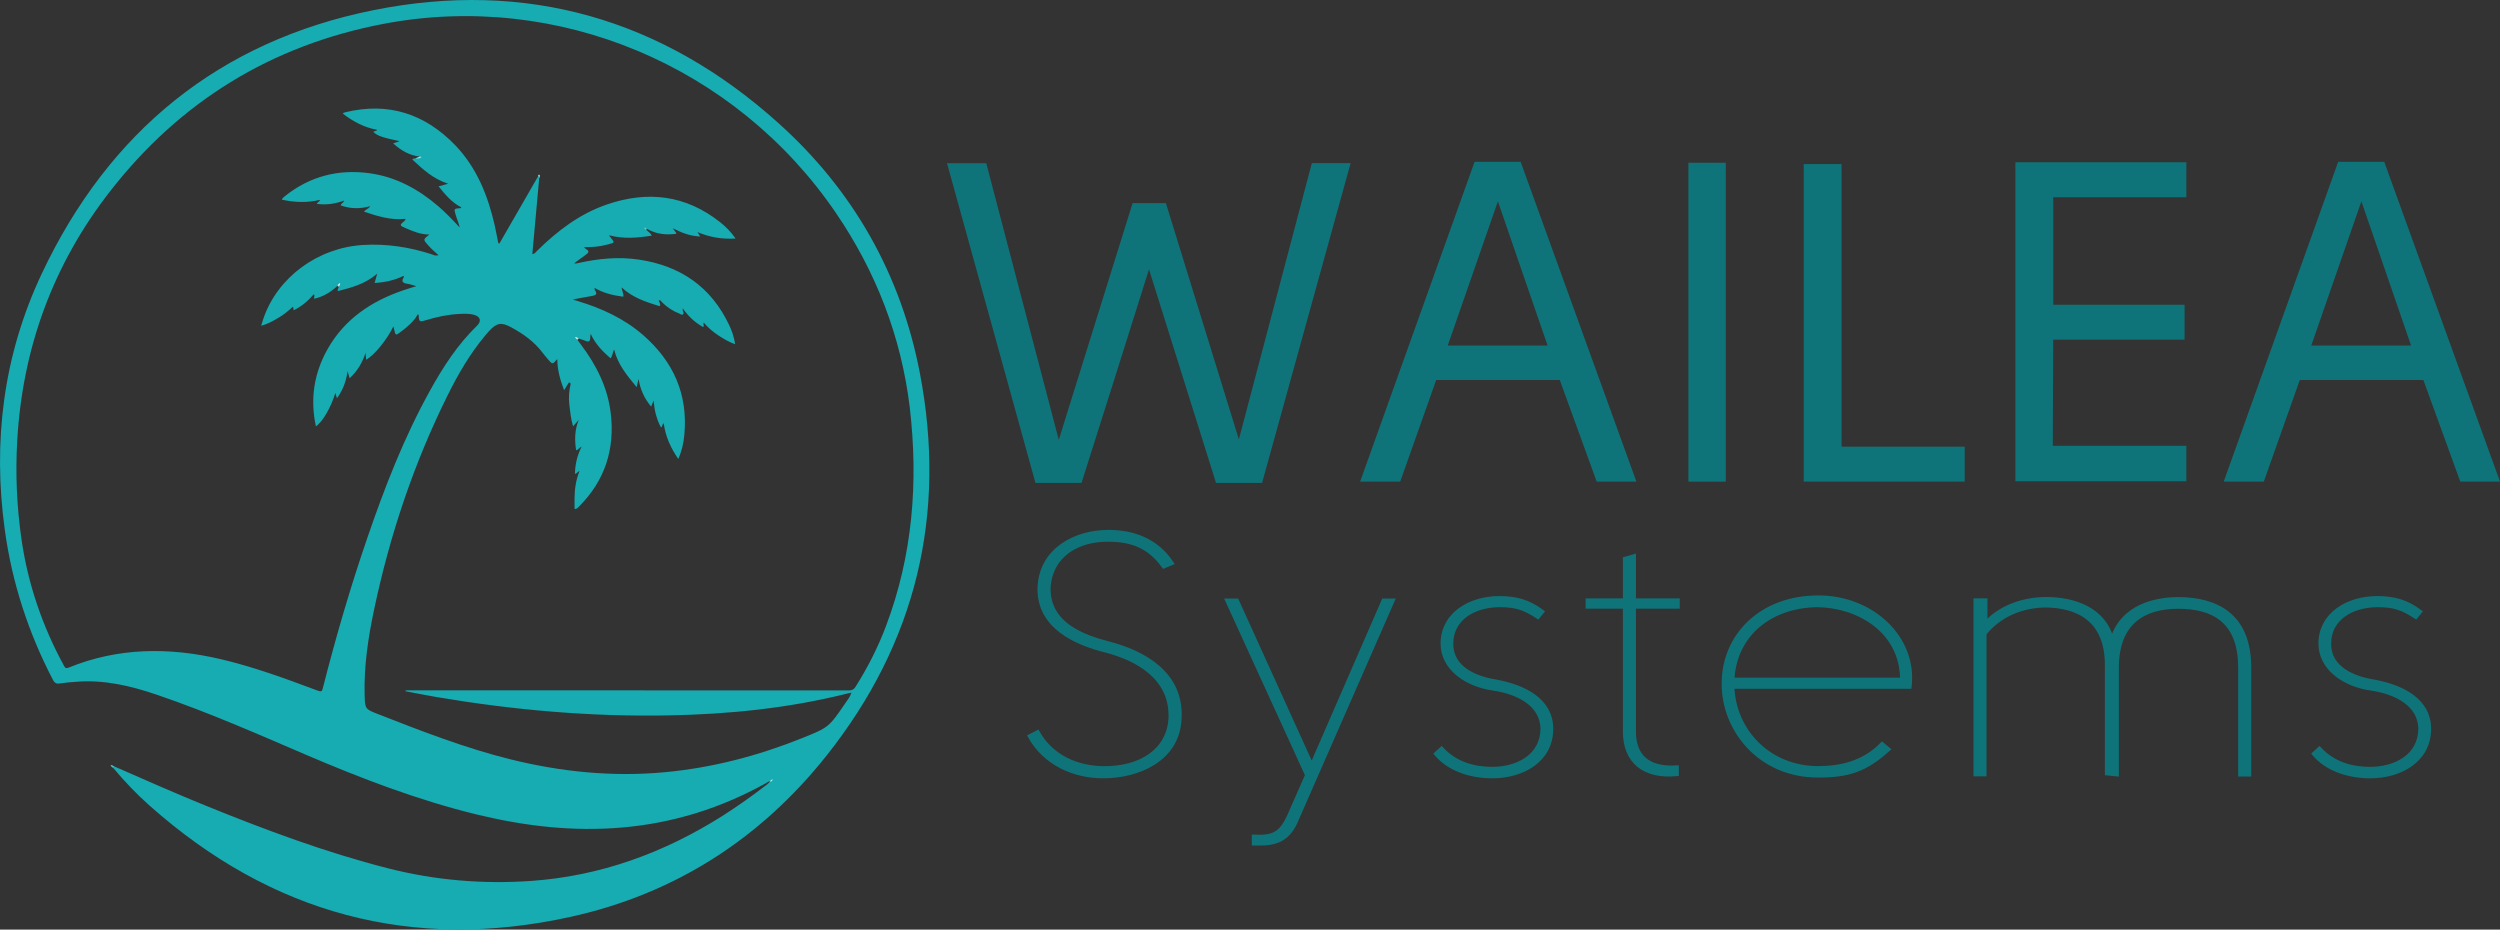 <?xml version="1.0" encoding="utf-8"?>
<!-- Generator: Adobe Illustrator 23.0.1, SVG Export Plug-In . SVG Version: 6.00 Build 0)  -->
<svg version="1.1" id="Layer_1" xmlns="http://www.w3.org/2000/svg" xmlns:xlink="http://www.w3.org/1999/xlink" x="0px" y="0px"
	 viewBox="0 0 2682.1 997.3" style="enable-background:new 0 0 2682.1 997.3;" xml:space="preserve">
<rect x="0" y="0" width="2682.1" height="997.3" fill="#333333" stroke="none"/>
<style type="text/css">
	.st0{fill:#17AAB1;}
	.st1{fill:#17ABB2;}
	.st2{fill:#50BFC4;}
	.st3{fill:#BCE6E8;}
	.st4{fill:#ACE1E3;}
	.st5{fill:#D4EFF0;}
	.st6{fill:#D8F0F1;}
	.st7{fill:#8CD5D8;}
	.st8{fill:#63C6CB;}
	.st9{fill:#0F7479;}
	.st10{fill:#0F7479;stroke:#0F7479;stroke-width:5;stroke-miterlimit:10;}
</style>
<g>
	<path class="st0" d="M826.5,838.6C826.3,838.9,826.6,838.7,826.5,838.6L826.5,838.6z"/>
	<path class="st1" d="M986.9,400.4c-20.3-105.9-71.4-196.1-151.5-268.1C711,20.3,564.6-22.1,400.7,10.9
		c-165.4,33.2-284.1,130.3-356,282.9C3.6,381-8,473.4,5.2,568.9c7.8,56.4,25.2,109.8,51.5,160.3c2,3.8,4.1,4.7,8,4
		c5.4-0.9,10.9-1.3,16.4-1.7c30.3-2.6,59.2,4.3,87.6,14c54.3,18.5,106.8,41.6,159.4,64.2c59.4,25.4,119.6,48.5,182.5,63.9
		c51.5,12.6,103.6,18.8,156.7,14.2c54.9-4.7,106.2-20.8,154.3-47.5c1.5-0.8,2.8-2.1,4.7-2c0.2-0.4,0.5-0.3,0.2,0.1c0,0,0,0.1,0,0.1
		c0.1,0.1-0.1,0.3,0,0c0,0-0.1-0.1-0.3-0.1c-1,1-1.8,2-2.9,2.9c-15.7,12.1-31.8,23.6-48.5,34.2c-62.8,39.6-130.7,64.4-205.1,69.6
		c-51.8,3.6-103.1-0.7-153.6-13.6c-67-17.1-131.5-41.2-195.5-67.2c-33-13.4-65.5-27.8-98.1-42.1c-1.2-0.3-1.5,0.2-1.3,1.3
		c12.1,14.6,25.2,28.3,39.4,40.9c130.4,115.9,281.4,156.8,451.7,119.2c111.5-24.6,203.5-83.6,274.4-172.9
		C982.8,689.9,1016,552.1,986.9,400.4z M950.4,672c-8.6,22.8-19.6,44.3-32.6,64.9c-1.8,2.8-3.7,3.8-7.1,3.8
		c-157.3-0.1-314.6-0.1-472-0.1c-1.2,0-2.4,0-3.5,0c0,0.3-0.1,0.6-0.1,1c11.2,2.1,22.4,4.4,33.7,6.3c82.2,13.9,165,21.2,248.4,19.6
		c64.9-1.2,129.2-7.7,192.4-23.6c1.1-0.3,2.3-0.4,3.9-0.8c-1.5,4.5-4.2,7.9-6.6,11.3c-17.8,26-17.8,26-46.7,37.6
		c-47.1,18.9-95.7,31.6-146.3,36.4c-56.1,5.3-111.4-0.2-166-13.7c-48.8-12.1-95.4-30.2-142.1-48.5c-14.1-5.5-14.2-5.5-14.6-20.7
		c-0.8-31,3.8-61.5,10.2-91.7c16.8-79.6,42.4-156.2,78.6-229.2c11.2-22.7,23.9-44.6,40.2-64.2c1.4-1.7,2.9-3.4,4.4-5.1
		c8.1-8.8,12.9-10,23.6-4.3c12.9,7,24.9,15.4,33.9,27.4c1.9,2.5,3.9,4.8,5.9,7.2c4.7,5.5,4.8,5.5,9.9-0.4
		c0.1,11.4,2.8,21.7,7.3,33.4c2.1-3.3,3.7-5.9,5.3-8.5c0.6,0.5,1.2,0.9,1.8,1.4c-1.8,7.5-2.4,15-1.5,22.7c0.9,7.6,1.7,15.2,4,23.2
		c2.3-2.6,4.2-4.7,6.1-6.9c-4.3,10.5-4.6,21.3-2.8,32.6c2.4-0.5,3.2-2.8,5.9-4c-4.8,9.5-6.9,19-7.2,29.1c2.2,0.3,2.7-2.4,4.9-2.7
		c-3.8,9.3-5.2,19-5.3,28.8c0,3.9,0,7.8,0,11.7c2.7,0.2,3.5-1.4,4.5-2.3c28.1-27.9,39-61.8,34.3-100.7c-3.3-27.4-15.3-51.2-31.7-73
		c-1.3-1.8-2.7-3.6-4-5.4c-0.2-1.1,0.1-1.8,1.4-1.4c2.3,0.8,4.7,1.3,6.8,2.3c4,1.9,5.7,0.7,5.5-3.6c0-0.8,0.2-1.6,0.5-3.8
		c5.2,11.3,12.9,18.9,21.3,26.3c2.4-2.7,2-6.3,3.9-9.4c3.8,15.9,13.7,27.6,24.1,40.3c0.8-3.5,1.5-6.1,2.1-8.8
		c1.7,11,6,20.8,13.5,29.7c1-2.5,1.8-4.5,2.6-6.5c0.6,5.2,1.1,10.2,2.5,15.1c1.4,4.7,2.9,9.4,5.5,13.8c1.9-1.1,0.9-3.5,2.9-4.4
		c1.8,13.8,7.3,26.1,15.6,38.2c3.9-8.8,5.7-17.3,6.5-25.9c4.1-43.5-11.8-78.8-44.3-107.1c-20.4-17.7-44.4-28.7-70-36.4
		c-1.5-0.4-3-0.9-4.4-1.3c-0.1,0-0.2-0.2-0.5-0.5c6.8-1.3,13.5-2.6,20.2-3.7c3.9-0.7,6.1-2,3.1-6.1c-0.3-0.5-0.3-1.2-0.5-2.6
		c9.8,5.8,20.1,8.1,30.9,9.5c0.7-3.4-1.7-6.2-1.7-9.9c11.8,11.1,26.3,15.6,40.7,20.1c1.1-1.6,0.4-2.5,0.1-3.4
		c-0.3-0.9-0.7-1.8-1.1-2.8c1.9-0.9,2.5,0.8,3.3,1.7c5.4,5.5,11.7,9.6,18.8,12.4c1.3,0.5,2.9,2.1,4.2,0.6c0.9-1-0.1-2.6-0.5-3.9
		c-0.2-0.4,0-1,0-2.3c6,8.6,13.1,15.2,21.7,20c2.1-1.2-0.5-2.8,0.9-4.6c4.5,5.3,9.7,9.7,15.4,13.5c5.6,3.7,11.3,7.1,18.2,9.6
		c-1.1-7.4-3.3-14-6.3-20.3c-19.4-41.3-52.5-63.9-97-70.5c-21.5-3.2-42.9-1.2-64.1,3.5c-1.7,0.4-3.3,0.9-5.3,0.5
		c4.3-3.2,8.3-6.3,12.5-9.2c3.1-2.1,4.1-3.9,0.2-6.1c-0.6-0.3-1-0.9-2.2-2.1c8.8,0.2,16.8-0.5,24.5-2.6c0.7-0.2,1.3-0.3,2-0.5
		c6.6-1.7,6.6-1.7,2.3-7c-0.4-0.5-0.8-1.1-2-2.6c15.8,4.1,30.6,2.8,46,0.4c-1.6-3-4.1-4.5-6.1-6.4c-0.3-0.9-0.2-1.4,0.9-0.9
		c9.8,5.7,20.3,6.8,31.5,5.3c-0.4-2.4-2.4-3.2-3.7-5.9c9.5,4.9,18.7,8.4,29.3,8.8c-1-1.6-1.7-2.7-2.9-4.7
		c13.5,5.7,26.6,7.7,40.9,6.9c-5-7.1-10.5-12.7-16.7-17.6c-36.8-29.1-77.6-33.9-121.2-19c-29.3,10-53.3,28.3-75.1,49.8
		c-1.3,1.2-2.1,3.1-5.1,3.5c2.5-27.4,4.9-54.5,7.4-81.6c0.5-1.9,0.5-2.1-1.1-2c-13.9,24.1-27.7,48.2-41.6,72.2
		c-0.4-0.1-0.8-0.2-1.2-0.3c-1.3-6.3-2.4-12.6-3.8-18.9c-7.3-32-19.2-61.9-42.2-86c-32.6-33.9-72-46.9-118.4-35.5
		c-0.7,0.2-1.3,0.5-1.9,0.7c-0.1,0.1-0.2,0.3-0.4,0.8c11,8.4,22.9,14.8,36.8,17.3c-1,1.6-3,1.1-4.3,2.1c4.3,4.2,9,5.9,28.3,10.1
		c-2.4,0.8-4.3,1.4-6.9,2.3c8.4,7.7,17.4,12.8,28.3,14.2c-0.4,2.7-3,0.6-4.1,1.8c-1.1,0.4-2.4-0.2-3.7,1.3
		c11.3,10.4,22.4,21,38.6,26c-3.9,1.1-6.8,1.8-10.4,2.8c7.3,9,14.3,17.5,24.5,22.6c-0.4,0.4-0.6,0.8-0.8,0.8
		c-7.4,0.5-7.4,0.5-5.2,7.7c0.7,2.3,1.5,4.6,2.3,6.8c0.7,2,1.5,4.1,1.9,6.3c-7.3-7.9-14.6-15.6-22.7-22.6
		c-21.6-18.6-45.8-31.8-74.3-35.7c-33.5-4.5-63.9,3.4-90.5,24.6c-0.9,0.8-1.8,1.6-2.7,2.4c-0.2,0.2-0.3,0.6-0.6,1.4
		c13.7,3,27.2,3.5,40.8,0.2c-0.1,2-2.5,2.1-3.3,4.3c10.1,1.4,19.7,0,29.2-3.5c-0.3,2.6-3.3,2.7-3.6,5.2c10.3,3.6,20.7,3.9,31.6,0.8
		c-1.5,3.1-4.9,3.1-6.5,5.9c14.5,4.9,28.8,9.3,44.1,7.7c0.6,1-0.1,1.5-0.5,1.9c-5.8,5-5.8,5.1,1.1,8.1c8,3.5,16.1,6.8,25.3,6.8
		c-6.9,5.4-6.9,5.4-0.9,11.9c1.6,1.8,3.3,3.5,5.1,5.2c1.6,1.5,3.3,2.9,5.6,5c-3.4,1.2-5.5-0.3-7.6-1c-23.8-7.7-48.1-11.4-73.2-9.9
		c-48.8,2.9-92.2,34.9-107.2,79.5c-0.7,2.1-1.3,4.2-2.2,7.1c7.1-1.7,12.7-5.1,18.4-8.4c5.7-3.3,10.7-7.4,15.4-11.8
		c1.5,1,0.2,2.5,1.2,3.6c8.4-4.1,15.4-10,21.4-17.1c1.8,1.6-0.3,3.1,0.6,4.8c9.7-2.3,18-7.2,25.1-14.1c1-0.2,1.5,0,1.1,1.1
		c0.1,1.5-1.6,2.7-0.9,4.8c14.8-3.8,29.5-7.7,42.2-18.7c-1.1,3.7-1.9,6.6-2.8,10c11.1-0.7,21.4-2.9,31-7.6c0.3,0.6,0.6,1,0.5,1.1
		c-3,4.3-1.9,6.6,3.3,7.3c3,0.4,6,1.5,10,2.6c-5.4,1.7-10,3-14.5,4.6c-34.1,11.7-62.7,30.9-80.8,63c-14.6,25.9-18.8,53.5-12.5,82.8
		c7.1-4.6,16.1-20.2,20.9-35.8c0.6,1.9,1.1,3.5,1.7,5.7c6.3-8.7,9.8-17.8,11.4-29c0.9,3,1.4,5,2.2,7.5c8.4-7.7,13.7-16.8,17.1-27.3
		c0.2,2.4,0.4,4.9,0.6,7.4c8.6-4.5,22.7-21.8,29.2-35.7c0.3,1.2,0.6,2.1,0.8,3c1.6,7,1.6,7.1,7.6,2.5c6.8-5.3,13.6-10.6,17.7-18.4
		c0.4,0.2,0.9,0.3,1,0.4c0.5,7.6,0.6,8,7.9,5.8c11.2-3.4,22.6-5.9,34.3-6.6c5.9-0.3,11.7-0.7,17.5,0.9c6.8,2,7.9,6.9,2.9,11.7
		c-20.6,20-36.1,43.8-49.9,68.7c-28.3,50.8-49.2,104.8-68,159.7c-17.9,52.1-33.3,104.9-46.9,158.2c-1.6,6.5-1.6,6.5-7.8,4.2
		c-33.7-12.6-67.5-25-102.6-33.2c-55.2-12.9-109.6-12.5-162.8,9.1c-2.9,1.2-3.8,0.4-5.1-2c-23.1-42.4-38.5-87.3-45.5-135.2
		c-5.1-35.4-6.7-71.1-4.6-106.7c5.7-98.8,38.3-188.1,99-266.3c75.2-96.9,173.4-157.4,293.9-180.4c186.6-35.5,377.8,44.7,485.5,203
		c43,63.1,69.9,132.6,79.1,208.3C985.4,517.2,979.2,595.9,950.4,672z"/>
	<path class="st2" d="M118.6,820.9c0.6,1.4,1.4,2.2,2.5,2.8c0.4-0.4,0.9-0.9,1.3-1.3C121.3,821.5,120.3,820.4,118.6,820.9z"/>
	<path class="st3" d="M826.3,838.4c0.2-1.7,1.4-1.9,3-2.3c-1,1.5-1.5,2.8-3.1,2.4C826.2,838.5,826.3,838.4,826.3,838.4z"/>
	<path class="st4" d="M446.7,169.5c-0.3,0.1-0.6,0.3-0.9,0.4c2.2,0.2,4.5,0.4,6.4-1.3c-0.7-0.8-1.5-0.6-2.3-0.5c0,0,0,0,0,0h0
		C449.5,170.3,447.9,169.4,446.7,169.5z"/>
	<path class="st4" d="M449.9,168.1L449.9,168.1c-1.1,0.5-2.1,0.9-3.2,1.4C447.9,169.4,449.5,170.3,449.9,168.1z"/>
	<path class="st5" d="M363.2,307.7c1-1.1,1.9-2.3,1.7-4c-1.6,0.5-2.2,1.6-2.8,2.9C363.1,306.4,363.6,306.6,363.2,307.7z"/>
	<path class="st5" d="M362.1,306.6c0.4,0.4,0.7,0.8,1.1,1.1C363.6,306.6,363.1,306.4,362.1,306.6z"/>
	<path class="st6" d="M620.9,363.2c-1.1-0.7-2.1-1.9-4.2-1.3c1.1,1.1,2,1.9,2.8,2.6C619.3,363.4,619.6,362.8,620.9,363.2z"/>
	<path class="st6" d="M619.5,364.6c0.5-0.5,0.9-0.9,1.4-1.4C619.6,362.8,619.3,363.4,619.5,364.6z"/>
	<path class="st7" d="M577.3,188.8L577.3,188.8c1,0.3,0.7,1.3,1.1,2c0,0,0,0,0,0C578.9,188.9,578.8,188.7,577.3,188.8z"/>
	<path class="st7" d="M578.7,187.5c-0.6-0.5-1.4,0.4-1.5,1.3c1.5-0.1,1.6,0.1,1.1,2C579.2,189.8,579.9,188.5,578.7,187.5z"/>
	<path class="st8" d="M694,245.6c-0.7-0.9-1.7-2.2-2.7-1c-0.5,0.6,0.7,1.6,1.8,1.9C692.8,245.6,692.9,245.1,694,245.6z"/>
	<path class="st8" d="M693.1,246.5c0.3-0.3,0.6-0.6,0.9-0.9C692.9,245.1,692.8,245.6,693.1,246.5z"/>
</g>
<g>
	<path class="st9" d="M1329.1,471.4l78.3-296.4h41.6L1354,518.1h-49.4l-71.9-229.2c-23.5,74.9-48.9,155.2-72.4,229.2h-49.4
		L1016,175.1h42.1l77.8,296.8l79.2-254h35.7L1329.1,471.4z"/>
	<path class="st9" d="M1582,173.6h49.4l124.2,343.1h-42.6l-39.6-109h-132.6l-38.6,109h-43L1582,173.6z M1660.3,370.7l-53.3-154.7
		l-53.8,154.7H1660.3z"/>
	<path class="st9" d="M1811.4,174.6h40.1v342.1h-40.1V174.6z"/>
	<path class="st9" d="M2107.8,516.7h-172.7V176h40.6v303.2h132.1V516.7z"/>
	<path class="st9" d="M2345.6,211.6h-142.8v115.3h140.9v37.5h-140.9l-0.5,113.9h143.3v38h-183.4V174.1h183.4V211.6z"/>
	<path class="st9" d="M2508.5,173.6h49.4l124.2,343.1h-42.6l-39.6-109h-132.6l-38.6,109h-43L2508.5,173.6z M2586.7,370.7
		l-53.3-154.7l-53.8,154.7H2586.7z"/>
</g>
<g>
	<path class="st10" d="M1189.5,690.7c36.6,9.5,78.9,31.9,75.6,81c-2.1,43.2-44.8,60.8-81.3,60.8c-32,0-62.4-13.9-78.5-42.5l7.8-4
		c14.8,26.4,42.3,38.1,70.7,38.5c40.7,0.4,70.2-19.4,72.3-53.5c2.1-45.4-38.2-65.2-69.4-73.3c-32.5-8.1-72.3-25.6-71.1-67.4
		c1.6-39.9,37.8-59.3,73.5-59.3c27.5,0,51.8,9.5,67.4,33l-7.8,3.3c-15.6-21.6-34.5-28.6-59.6-28.6c-31.6-0.4-62,15.4-64.5,51.6
		C1123.8,670.5,1162.8,683.7,1189.5,690.7z"/>
	<path class="st10" d="M1345.6,897.9c20.6,1.1,28.8-3.3,37.4-21.6l19.7-44.7l-85.5-187h9.5l80.6,177.5l77.3-177.5h9l-102.4,233.6
		c-9,22.4-22.2,27.1-43.6,26.4h-2.1V897.9z"/>
	<path class="st10" d="M1663.9,781.9c0,33.7-30.8,50.6-62.8,50.6c-23,0-46-7.3-60-23.8c4.9-4.8,5.3-5.1,5.3-5.1
		c15.2,16.5,35.3,21.6,54.6,21.6c27.5,0,53.8-13.9,54.2-43.2c-0.4-27.5-27.9-39.9-53-43.6c-28.8-4-54.2-21.6-54.2-48
		c0-30.8,28.8-48.4,60.4-48.4c18.1,0,31.2,3.7,45.6,14.3l-4.1,5.1c-14-9.2-23.4-12.5-40.7-12.5c-27.9,0-52.6,14.3-52.6,41.8
		c0,27.1,27.1,37.4,47.6,40.7C1636.4,737.2,1663.9,752.2,1663.9,781.9z"/>
	<path class="st10" d="M1798.6,830.2c-34.5,3.3-55-13.5-55-45.4V650.5h-40v-6h40v-44.7l9-2.6v47.3h47v6h-47v134.4
		c0,24.5,13,40.7,46,38.8V830.2z"/>
	<path class="st10" d="M2019.2,798.8l6.2,5.1c-24.2,21.6-41.9,27.8-74.8,27.8c-63.3,0-101.5-50.2-101-98.5
		c0-50.2,39-91.6,100.6-91.9c57.5-0.4,104.3,42.9,98.2,95.2h-190.2c1.6,48,39.4,87.9,92.4,87.9
		C1974.8,824.4,1999.5,818.9,2019.2,798.8z M2041,729.5c0-52.7-46.8-79.9-90.8-80.6c-49.7,0.4-89.5,30.4-92,80.6H2041z"/>
	<path class="st10" d="M2265.8,688.2c10.3-38.2,48-45.1,71-45.1c41.4,0,75.9,17.6,75.9,73v114.5h-9V716.2
		c0-50.9-29.9-65.6-66.7-65.6c-37.6,0-65.9,17.2-66.3,64.8v115l-10-1v-115c0.4-48.4-29.5-64.8-66.4-65.2
		c-24.2,0.4-48.8,9.5-65.6,30.4v150.8h-9v-186h10v25.7c14.4-17.2,39.4-27.1,65.6-27.1C2223.5,643,2258,652.9,2265.8,688.2z"/>
	<path class="st10" d="M2605.7,781.9c0,33.7-30.8,50.6-62.8,50.6c-23,0-46-7.3-60-23.8c4.9-4.8,5.3-5.1,5.3-5.1
		c15.2,16.5,35.3,21.6,54.6,21.6c27.5,0,53.8-13.9,54.2-43.2c-0.4-27.5-27.9-39.9-53-43.6c-28.8-4-54.2-21.6-54.2-48
		c0-30.8,28.8-48.4,60.4-48.4c18.1,0,31.2,3.7,45.6,14.3l-4.1,5.1c-14-9.2-23.4-12.5-40.7-12.5c-27.9,0-52.6,14.3-52.6,41.8
		c0,27.1,27.1,37.4,47.6,40.7C2578.2,737.2,2605.7,752.2,2605.7,781.9z"/>
</g>
</svg>
